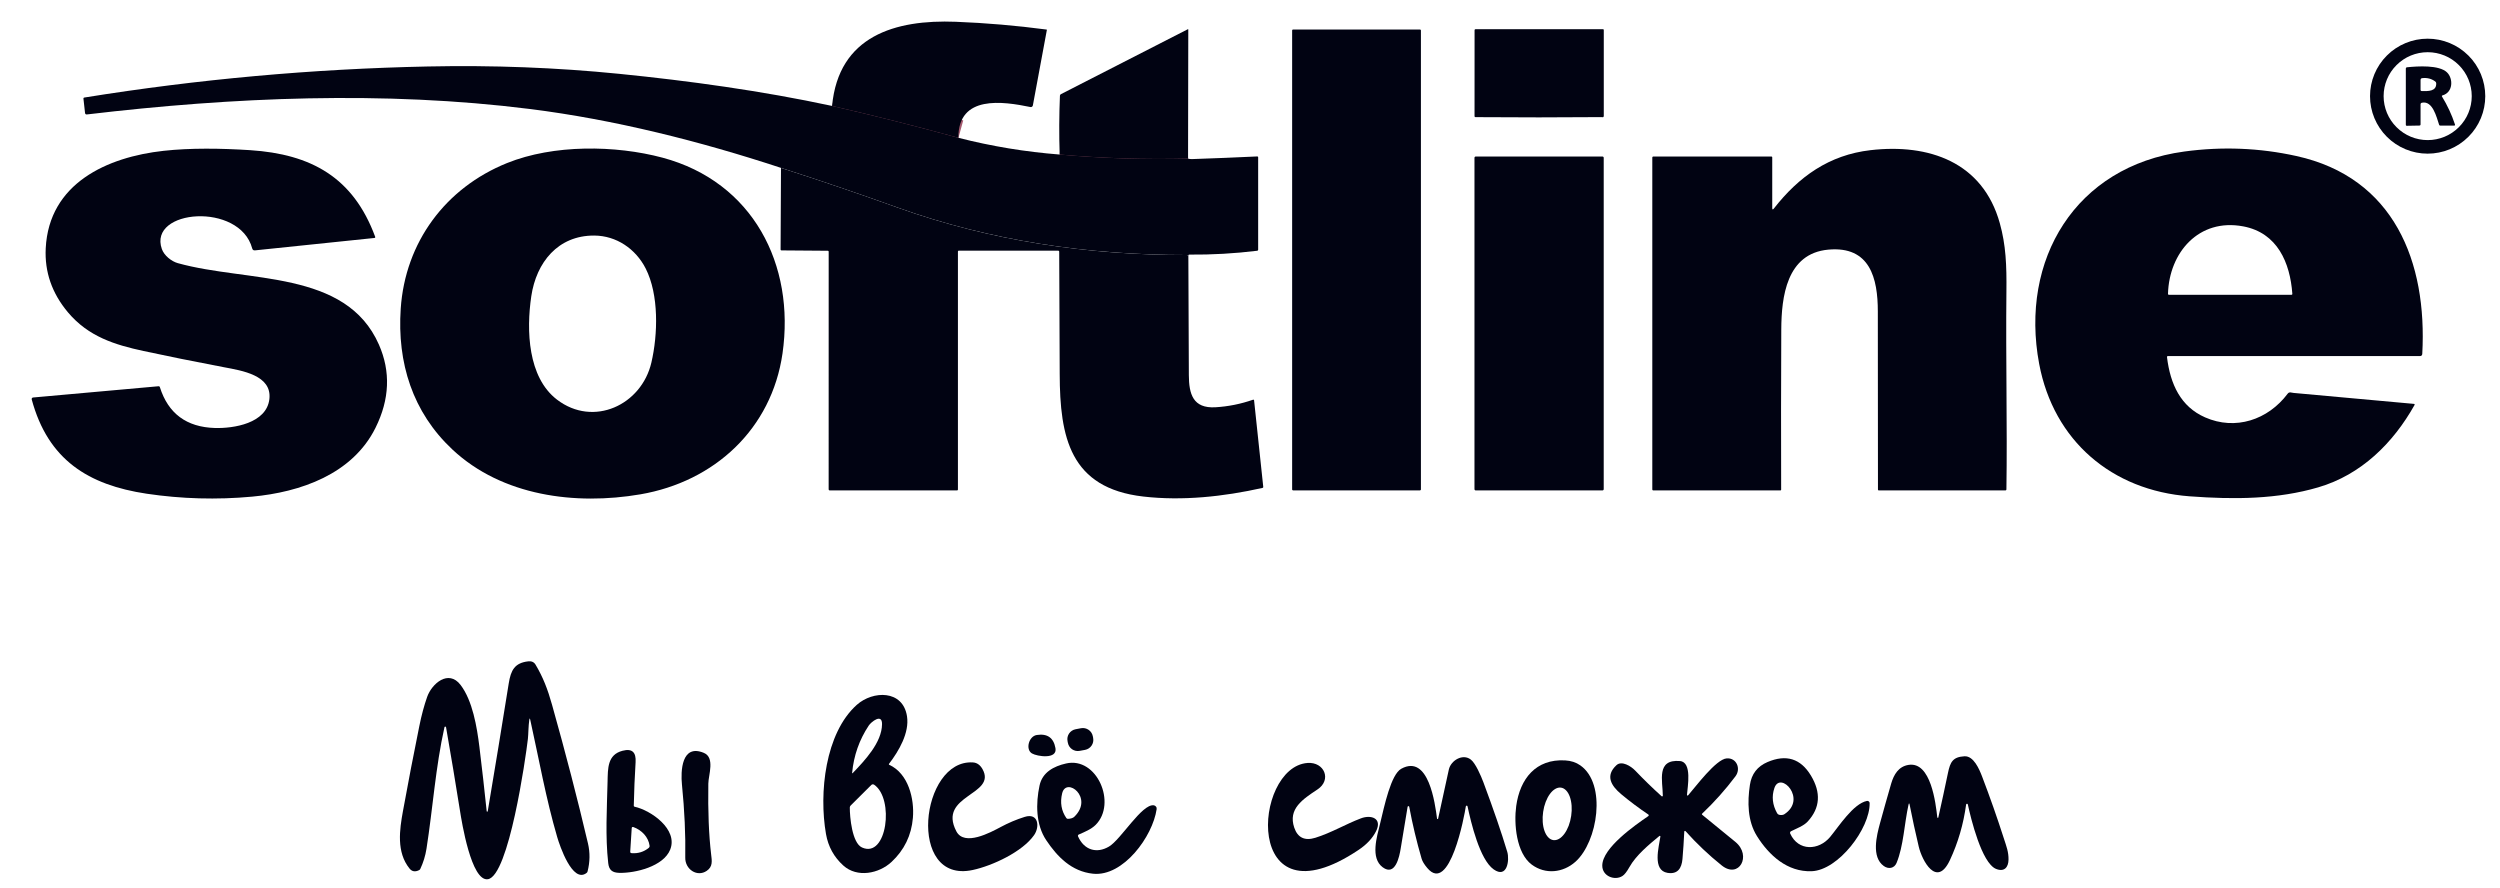 <?xml version="1.0" encoding="UTF-8"?> <svg xmlns="http://www.w3.org/2000/svg" width="76" height="27" viewBox="0 0 76 27" fill="none"><path d="M29.137 4.19C27.864 3.839 26.584 3.516 25.297 3.221" stroke="#A55A6F" stroke-width="1.101"></path><path d="M36.117 4.822C34.808 4.855 33.507 4.814 32.215 4.698" stroke="#A55A6F" stroke-width="1.101"></path><path d="M29.135 4.189C27.862 3.839 26.582 3.516 25.295 3.22C25.493 1.094 27.21 0.589 29.06 0.662C29.977 0.698 30.895 0.777 31.813 0.898L31.818 0.899L31.822 0.903L31.824 0.908L31.824 0.914L31.399 3.205C31.397 3.213 31.394 3.22 31.39 3.227C31.385 3.234 31.379 3.24 31.373 3.244C31.366 3.249 31.358 3.252 31.351 3.254C31.343 3.255 31.334 3.255 31.326 3.254C30.496 3.084 29.126 2.873 29.135 4.189Z" fill="#010312"></path><path d="M36.117 4.821C34.807 4.854 33.507 4.813 32.214 4.698C32.194 4.106 32.197 3.51 32.222 2.91C32.223 2.888 32.233 2.872 32.253 2.862L36.109 0.889L36.114 0.888L36.119 0.889L36.123 0.893L36.124 0.898L36.117 4.821Z" fill="#010312"></path><path d="M43.166 0.897H39.311C39.295 0.897 39.281 0.911 39.281 0.927V14.879C39.281 14.895 39.295 14.908 39.311 14.908H43.166C43.182 14.908 43.196 14.895 43.196 14.879V0.927C43.196 0.911 43.182 0.897 43.166 0.897Z" fill="#010312"></path><path d="M48.703 3.56C47.424 3.571 46.143 3.571 44.858 3.561C44.837 3.561 44.826 3.55 44.826 3.529L44.827 0.922C44.827 0.899 44.838 0.888 44.86 0.888L48.733 0.888C48.739 0.888 48.744 0.89 48.748 0.894C48.752 0.898 48.755 0.903 48.755 0.909V3.527C48.755 3.542 48.748 3.553 48.735 3.562C48.729 3.566 48.723 3.566 48.716 3.563C48.712 3.561 48.707 3.56 48.703 3.56Z" fill="#010312"></path><path d="M75.552 2.923C75.552 3.153 75.507 3.38 75.419 3.592C75.331 3.804 75.202 3.997 75.039 4.159C74.876 4.321 74.683 4.45 74.471 4.538C74.258 4.626 74.031 4.671 73.8 4.671C73.336 4.671 72.89 4.487 72.562 4.159C72.233 3.831 72.049 3.387 72.049 2.923C72.049 2.46 72.233 2.015 72.562 1.688C72.89 1.36 73.336 1.176 73.8 1.176C74.031 1.176 74.258 1.221 74.471 1.309C74.683 1.397 74.876 1.525 75.039 1.688C75.202 1.85 75.331 2.043 75.419 2.255C75.507 2.467 75.552 2.694 75.552 2.923ZM75.141 2.923C75.141 2.568 75 2.228 74.749 1.978C74.498 1.727 74.157 1.587 73.802 1.587C73.446 1.587 73.106 1.727 72.855 1.978C72.603 2.228 72.462 2.568 72.462 2.923C72.462 3.277 72.603 3.617 72.855 3.867C73.106 4.118 73.446 4.259 73.802 4.259C74.157 4.259 74.498 4.118 74.749 3.867C75 3.617 75.141 3.277 75.141 2.923Z" fill="#010312"></path><path d="M25.294 3.22C26.581 3.516 27.861 3.839 29.134 4.189C30.146 4.448 31.173 4.617 32.214 4.698C33.506 4.814 34.807 4.855 36.117 4.822C36.15 4.833 36.193 4.838 36.246 4.836C36.901 4.814 37.557 4.787 38.214 4.756C38.237 4.754 38.248 4.765 38.248 4.787V7.591C38.248 7.599 38.245 7.607 38.24 7.613C38.234 7.619 38.227 7.622 38.219 7.623C37.533 7.707 36.845 7.746 36.154 7.74C36.137 7.74 36.128 7.748 36.126 7.764C36.125 7.771 36.124 7.777 36.124 7.784L36.107 7.767C36.098 7.757 36.086 7.752 36.072 7.752C33.08 7.756 30.112 7.322 27.29 6.311C26.113 5.889 24.93 5.486 23.74 5.103C21.297 4.298 18.681 3.636 16.105 3.313C11.673 2.757 7.095 2.952 2.643 3.479C2.608 3.483 2.589 3.467 2.585 3.432L2.537 3.002C2.535 2.981 2.544 2.969 2.565 2.965C6.022 2.408 9.5 2.094 13.001 2.021C14.982 1.979 16.922 2.054 18.82 2.244C20.926 2.455 23.159 2.761 25.294 3.22Z" fill="#010312"></path><path d="M74.238 2.937C74.401 3.203 74.531 3.484 74.63 3.78C74.638 3.806 74.629 3.819 74.602 3.819H74.185C74.167 3.819 74.155 3.81 74.149 3.793C74.071 3.562 73.955 3.052 73.626 3.123C73.599 3.129 73.585 3.146 73.585 3.174V3.78C73.585 3.804 73.573 3.817 73.549 3.817L73.169 3.824C73.147 3.824 73.137 3.813 73.137 3.791V2.088C73.137 2.062 73.15 2.048 73.176 2.045C73.498 2.012 74.143 1.969 74.386 2.198C74.583 2.384 74.579 2.808 74.252 2.9C74.231 2.906 74.227 2.918 74.238 2.937ZM73.585 2.431V2.73C73.585 2.755 73.597 2.767 73.623 2.768C73.819 2.773 74.071 2.78 74.061 2.532C74.061 2.51 74.051 2.493 74.034 2.479C73.918 2.392 73.785 2.358 73.634 2.376C73.601 2.38 73.585 2.398 73.585 2.431Z" fill="#010312"></path><path d="M6.532 13.011C7.102 13.028 8.102 12.871 8.189 12.134C8.274 11.406 7.353 11.267 6.81 11.164C5.888 10.988 5.073 10.824 4.366 10.671C3.495 10.483 2.688 10.236 2.065 9.494C1.579 8.915 1.354 8.266 1.39 7.548C1.489 5.57 3.26 4.774 4.973 4.585C5.79 4.495 6.711 4.508 7.604 4.565C9.456 4.686 10.738 5.388 11.406 7.2C11.408 7.204 11.408 7.208 11.408 7.211C11.407 7.215 11.406 7.219 11.404 7.222C11.402 7.225 11.399 7.228 11.396 7.23C11.392 7.232 11.389 7.233 11.385 7.234L7.753 7.611C7.708 7.616 7.679 7.596 7.667 7.552C7.289 6.136 4.496 6.359 4.92 7.57C4.989 7.768 5.212 7.946 5.406 8C7.531 8.592 10.514 8.189 11.519 10.476C11.88 11.296 11.845 12.139 11.416 13.004C10.715 14.417 9.132 14.962 7.665 15.098C6.589 15.197 5.521 15.167 4.459 15.009C2.685 14.743 1.46 13.981 0.964 12.142C0.963 12.135 0.962 12.128 0.964 12.121C0.965 12.115 0.967 12.108 0.971 12.103C0.975 12.098 0.98 12.093 0.986 12.09C0.992 12.086 0.998 12.084 1.005 12.084L4.817 11.742C4.839 11.74 4.853 11.749 4.86 11.77C5.113 12.571 5.67 12.985 6.532 13.011Z" fill="#010312"></path><path d="M13.753 13.665C12.541 12.53 12.071 11.028 12.182 9.383C12.318 7.365 13.541 5.713 15.414 4.957C16.826 4.387 18.707 4.41 20.14 4.793C22.887 5.529 24.177 8.043 23.788 10.747C23.457 13.039 21.723 14.641 19.466 15.028C17.495 15.366 15.264 15.08 13.753 13.665ZM18.064 7.161C16.962 7.156 16.304 7.976 16.151 9.006C15.999 10.036 16.042 11.468 16.933 12.149C18.041 12.996 19.501 12.314 19.802 11.022C20.001 10.168 20.035 8.959 19.627 8.159C19.324 7.566 18.739 7.164 18.064 7.161Z" fill="#010312"></path><path d="M53.876 6.321C53.876 6.376 53.893 6.382 53.926 6.339C54.681 5.372 55.605 4.71 56.864 4.565C58.633 4.361 60.275 4.922 60.794 6.785C60.98 7.449 61.004 8.073 60.995 8.862C60.973 10.945 61.024 12.963 60.995 14.873C60.995 14.897 60.983 14.909 60.959 14.909H57.119C57.099 14.909 57.09 14.899 57.09 14.879C57.088 13.075 57.087 11.271 57.086 9.468C57.086 8.459 56.849 7.473 55.58 7.589C54.309 7.705 54.156 9.028 54.151 10.015C54.143 11.638 54.142 13.262 54.147 14.887C54.147 14.892 54.145 14.898 54.141 14.902C54.137 14.906 54.131 14.909 54.125 14.909H50.26C50.252 14.909 50.245 14.905 50.239 14.9C50.234 14.894 50.23 14.887 50.23 14.879V4.794C50.23 4.77 50.242 4.758 50.266 4.758H53.846C53.866 4.758 53.876 4.768 53.876 4.788V6.321Z" fill="#010312"></path><path d="M66.564 15.088C64.197 14.911 62.43 13.396 61.991 11.063C61.395 7.896 63.088 5.056 66.399 4.607C67.552 4.45 68.689 4.495 69.81 4.743C72.781 5.397 73.791 7.959 73.637 10.757C73.634 10.802 73.61 10.825 73.565 10.825L65.909 10.824C65.885 10.824 65.875 10.836 65.877 10.859C65.977 11.681 66.293 12.363 67.035 12.688C67.954 13.093 68.945 12.768 69.546 11.967C69.595 11.901 69.67 11.941 69.725 11.945C70.949 12.059 72.169 12.17 73.386 12.278C73.389 12.279 73.393 12.28 73.396 12.282C73.399 12.284 73.401 12.287 73.403 12.29C73.405 12.293 73.406 12.297 73.406 12.3C73.406 12.304 73.405 12.307 73.403 12.31C72.751 13.473 71.777 14.434 70.475 14.815C69.244 15.176 67.942 15.191 66.564 15.088ZM68.196 6.882C66.842 6.626 65.942 7.68 65.907 8.931C65.906 8.951 65.916 8.961 65.937 8.961L69.657 8.962C69.678 8.962 69.688 8.951 69.687 8.93C69.619 7.987 69.234 7.078 68.196 6.882Z" fill="#010312"></path><path d="M48.714 4.758H44.863C44.842 4.758 44.824 4.775 44.824 4.797V14.87C44.824 14.892 44.842 14.909 44.863 14.909H48.714C48.736 14.909 48.753 14.892 48.753 14.87V4.797C48.753 4.775 48.736 4.758 48.714 4.758Z" fill="#010312"></path><path d="M23.742 5.104C24.932 5.487 26.115 5.889 27.292 6.312C30.114 7.323 33.081 7.757 36.074 7.752C36.088 7.752 36.099 7.757 36.109 7.767L36.126 7.784C36.129 8.991 36.134 10.198 36.141 11.406C36.144 11.974 36.263 12.421 36.95 12.381C37.34 12.358 37.721 12.281 38.094 12.151C38.097 12.15 38.1 12.149 38.104 12.15C38.108 12.15 38.111 12.151 38.114 12.153C38.117 12.155 38.119 12.157 38.121 12.16C38.123 12.163 38.124 12.166 38.124 12.17L38.403 14.802C38.404 14.819 38.397 14.829 38.379 14.833C37.194 15.098 35.946 15.232 34.758 15.095C32.523 14.839 32.221 13.287 32.215 11.373C32.212 10.145 32.207 8.904 32.2 7.651C32.2 7.643 32.196 7.635 32.19 7.629C32.184 7.623 32.176 7.62 32.168 7.62H29.151C29.131 7.62 29.121 7.63 29.121 7.65V14.877C29.121 14.898 29.11 14.909 29.089 14.909H25.23C25.204 14.909 25.191 14.896 25.191 14.87L25.192 7.65C25.192 7.632 25.183 7.623 25.165 7.623L23.754 7.612C23.748 7.612 23.742 7.609 23.738 7.605C23.733 7.6 23.73 7.594 23.73 7.587L23.742 5.104Z" fill="#010312"></path><path d="M14.828 24.659C15.046 23.367 15.258 22.072 15.466 20.773C15.53 20.375 15.645 20.153 16.057 20.105C16.159 20.093 16.234 20.127 16.281 20.206C16.509 20.588 16.651 20.956 16.782 21.425C17.197 22.901 17.561 24.305 17.874 25.639C17.94 25.919 17.936 26.203 17.862 26.492C17.857 26.511 17.847 26.526 17.831 26.538C17.403 26.87 17.011 25.694 16.939 25.447C16.596 24.277 16.383 23.068 16.119 21.879C16.108 21.83 16.099 21.83 16.091 21.88C16.062 22.072 16.064 22.322 16.048 22.462C15.98 23.054 15.467 26.627 14.833 26.728C14.326 26.809 14.034 24.965 13.985 24.656C13.85 23.807 13.708 22.957 13.56 22.108C13.559 22.102 13.556 22.097 13.552 22.094C13.547 22.09 13.542 22.088 13.537 22.088C13.531 22.088 13.526 22.09 13.521 22.093C13.517 22.096 13.514 22.101 13.512 22.106C13.24 23.319 13.158 24.576 12.965 25.803C12.931 26.017 12.869 26.22 12.778 26.413C12.77 26.431 12.757 26.445 12.739 26.453C12.621 26.512 12.525 26.496 12.451 26.405C12.046 25.907 12.147 25.222 12.249 24.662C12.406 23.798 12.572 22.936 12.747 22.075C12.814 21.742 12.894 21.446 12.985 21.187C13.126 20.785 13.633 20.339 14.002 20.823C14.368 21.305 14.499 22.1 14.574 22.705C14.653 23.353 14.727 24.004 14.795 24.658C14.795 24.662 14.796 24.666 14.799 24.67C14.802 24.673 14.806 24.675 14.811 24.675C14.815 24.675 14.82 24.673 14.823 24.67C14.826 24.667 14.828 24.663 14.828 24.659Z" fill="#010312"></path><path d="M25.637 26.312C25.353 26.056 25.177 25.737 25.11 25.354C24.893 24.111 25.083 22.289 26.047 21.427C26.535 20.992 27.448 20.964 27.573 21.776C27.65 22.279 27.324 22.831 27.026 23.221C27.024 23.223 27.023 23.226 27.022 23.229C27.021 23.231 27.021 23.234 27.022 23.237C27.023 23.24 27.024 23.242 27.026 23.244C27.028 23.247 27.03 23.248 27.033 23.25C27.617 23.516 27.801 24.288 27.752 24.864C27.707 25.396 27.49 25.842 27.101 26.204C26.72 26.558 26.059 26.693 25.637 26.312ZM26.41 22.057C26.122 22.491 25.954 22.97 25.905 23.494C25.903 23.514 25.909 23.516 25.922 23.502C26.28 23.128 26.811 22.575 26.814 22.012C26.816 21.675 26.481 21.949 26.41 22.057ZM26.204 25.763C26.966 26.111 27.194 24.276 26.573 23.855C26.56 23.846 26.544 23.842 26.529 23.844C26.513 23.845 26.499 23.852 26.488 23.863L25.859 24.489C25.843 24.506 25.834 24.525 25.834 24.548C25.833 24.835 25.902 25.625 26.204 25.763Z" fill="#010312"></path><path d="M32.862 22.138L32.698 22.169C32.531 22.201 32.421 22.361 32.453 22.528L32.463 22.581C32.494 22.748 32.656 22.858 32.823 22.826L32.986 22.796C33.154 22.764 33.264 22.603 33.232 22.436L33.222 22.383C33.19 22.216 33.029 22.107 32.862 22.138Z" fill="#010312"></path><path d="M31.371 22.904C31.169 22.784 31.273 22.383 31.517 22.344C31.839 22.294 32.029 22.427 32.086 22.744C32.149 23.091 31.531 22.998 31.371 22.904Z" fill="#010312"></path><path d="M19.267 24.495C19.267 24.502 19.269 24.508 19.273 24.513C19.277 24.518 19.283 24.522 19.29 24.524C19.789 24.633 20.62 25.211 20.374 25.828C20.169 26.34 19.315 26.546 18.828 26.535C18.614 26.529 18.514 26.452 18.49 26.239C18.398 25.419 18.451 24.586 18.47 23.762C18.48 23.359 18.464 22.942 18.926 22.823C19.226 22.744 19.34 22.88 19.322 23.169C19.295 23.612 19.276 24.054 19.267 24.495ZM19.748 25.714C19.714 25.448 19.51 25.236 19.258 25.144C19.224 25.132 19.206 25.144 19.204 25.18L19.159 25.888C19.157 25.918 19.171 25.934 19.201 25.936C19.399 25.951 19.573 25.897 19.724 25.774C19.743 25.758 19.751 25.738 19.748 25.714Z" fill="#010312"></path><path d="M21.484 26.474C21.193 26.673 20.825 26.427 20.832 26.072C20.844 25.381 20.81 24.64 20.731 23.848C20.691 23.448 20.716 22.605 21.396 22.887C21.742 23.03 21.536 23.559 21.533 23.823C21.52 24.672 21.549 25.387 21.618 25.968C21.643 26.173 21.674 26.345 21.484 26.474Z" fill="#010312"></path><path d="M58.019 24.462C57.891 25.037 57.869 25.717 57.656 26.232C57.586 26.401 57.41 26.43 57.266 26.326C56.886 26.051 57.048 25.406 57.153 25.023C57.263 24.621 57.376 24.221 57.492 23.821C57.574 23.543 57.716 23.303 58.017 23.253C58.703 23.139 58.846 24.429 58.894 24.849C58.895 24.853 58.896 24.856 58.899 24.858C58.902 24.861 58.905 24.862 58.909 24.863C58.912 24.863 58.916 24.862 58.919 24.86C58.922 24.858 58.924 24.854 58.925 24.851C59.027 24.4 59.124 23.949 59.218 23.498C59.287 23.164 59.366 23.011 59.72 22.991C60 22.975 60.171 23.387 60.253 23.599C60.494 24.229 60.717 24.864 60.923 25.506C60.993 25.722 61.063 25.9 61.059 26.132C61.056 26.369 60.927 26.516 60.678 26.414C60.243 26.235 59.913 24.879 59.822 24.454C59.821 24.448 59.817 24.443 59.812 24.439C59.807 24.436 59.801 24.434 59.795 24.434C59.789 24.435 59.783 24.437 59.779 24.441C59.774 24.445 59.771 24.451 59.77 24.457C59.69 25.053 59.525 25.617 59.277 26.148C58.873 27.009 58.428 26.151 58.331 25.742C58.23 25.317 58.137 24.891 58.053 24.463C58.042 24.41 58.031 24.41 58.019 24.462Z" fill="#010312"></path><path d="M42.841 24.528C42.84 24.522 42.837 24.516 42.833 24.512C42.828 24.508 42.822 24.506 42.816 24.506C42.81 24.506 42.804 24.508 42.799 24.512C42.794 24.516 42.791 24.522 42.791 24.528C42.72 24.956 42.65 25.381 42.58 25.803C42.543 26.028 42.422 26.653 42.034 26.365C41.654 26.083 41.857 25.441 41.954 25.041C42.086 24.496 42.284 23.542 42.599 23.37C43.434 22.912 43.627 24.441 43.686 24.886C43.687 24.889 43.689 24.893 43.692 24.896C43.695 24.898 43.698 24.9 43.702 24.9C43.706 24.9 43.71 24.899 43.713 24.897C43.716 24.894 43.718 24.891 43.719 24.887C43.825 24.391 43.934 23.893 44.045 23.393C44.106 23.118 44.469 22.898 44.715 23.093C44.855 23.203 45.016 23.569 45.098 23.789C45.404 24.609 45.645 25.311 45.821 25.897C45.895 26.144 45.82 26.721 45.407 26.429C44.982 26.128 44.719 25.006 44.613 24.512C44.612 24.506 44.609 24.501 44.604 24.497C44.599 24.493 44.593 24.491 44.587 24.491C44.58 24.491 44.574 24.494 44.57 24.498C44.565 24.502 44.562 24.508 44.561 24.514C44.521 24.788 44.072 27.206 43.388 26.386C43.297 26.278 43.24 26.184 43.217 26.104C43.064 25.579 42.939 25.054 42.841 24.528Z" fill="#010312"></path><path d="M55.636 25.443C55.902 25.122 56.339 24.433 56.755 24.348C56.764 24.346 56.775 24.346 56.784 24.349C56.794 24.351 56.803 24.356 56.811 24.362C56.819 24.368 56.825 24.376 56.83 24.385C56.834 24.394 56.836 24.404 56.837 24.414C56.851 25.18 55.886 26.457 55.072 26.485C54.336 26.511 53.78 26.005 53.412 25.418C53.122 24.955 53.12 24.379 53.197 23.862C53.246 23.53 53.424 23.298 53.731 23.167C54.3 22.923 54.74 23.06 55.052 23.577C55.364 24.095 55.333 24.559 54.957 24.971C54.83 25.111 54.619 25.182 54.447 25.27C54.434 25.276 54.425 25.287 54.42 25.3C54.416 25.313 54.416 25.327 54.422 25.34C54.668 25.885 55.291 25.858 55.636 25.443ZM54.087 24.77C54.132 24.78 54.199 24.782 54.24 24.755C54.95 24.298 54.125 23.422 53.942 23.955C53.854 24.212 53.882 24.468 54.025 24.723C54.031 24.734 54.04 24.745 54.051 24.753C54.062 24.761 54.074 24.767 54.087 24.77Z" fill="#010312"></path><path d="M50.109 24.761C49.822 24.569 49.547 24.362 49.283 24.142C48.976 23.884 48.794 23.581 49.141 23.261C49.298 23.116 49.58 23.288 49.714 23.429C49.972 23.699 50.238 23.958 50.512 24.205C50.516 24.208 50.52 24.21 50.524 24.21C50.528 24.211 50.533 24.21 50.537 24.209C50.541 24.207 50.544 24.204 50.547 24.2C50.549 24.197 50.55 24.192 50.55 24.188C50.547 23.739 50.342 23.072 51.072 23.136C51.446 23.17 51.302 23.916 51.284 24.164C51.284 24.168 51.285 24.172 51.287 24.176C51.289 24.179 51.292 24.182 51.296 24.184C51.3 24.186 51.304 24.186 51.308 24.185C51.312 24.184 51.316 24.182 51.318 24.179C51.545 23.921 52.166 23.079 52.492 23.055C52.788 23.032 52.934 23.365 52.758 23.6C52.453 24.006 52.116 24.383 51.748 24.732C51.733 24.746 51.734 24.76 51.75 24.772C52.09 25.047 52.426 25.321 52.757 25.595C53.262 26.012 52.865 26.73 52.34 26.309C51.946 25.994 51.58 25.646 51.24 25.267C51.237 25.264 51.233 25.261 51.229 25.26C51.225 25.259 51.221 25.259 51.216 25.261C51.212 25.262 51.209 25.265 51.206 25.268C51.204 25.272 51.202 25.276 51.202 25.28C51.189 25.559 51.171 25.837 51.147 26.114C51.122 26.398 50.999 26.585 50.692 26.535C50.224 26.457 50.43 25.753 50.476 25.431C50.476 25.427 50.475 25.424 50.474 25.42C50.472 25.417 50.469 25.414 50.466 25.412C50.463 25.41 50.459 25.409 50.455 25.41C50.451 25.41 50.447 25.412 50.445 25.414C50.125 25.679 49.738 25.997 49.534 26.36C49.455 26.501 49.384 26.592 49.321 26.631C49.086 26.781 48.705 26.636 48.709 26.31C48.716 25.772 49.705 25.086 50.109 24.809C50.113 24.806 50.116 24.802 50.118 24.798C50.12 24.794 50.121 24.789 50.121 24.785C50.121 24.78 50.12 24.775 50.118 24.771C50.116 24.767 50.113 24.763 50.109 24.761Z" fill="#010312"></path><path d="M46.566 26.285C46.095 25.936 46.018 25.043 46.093 24.502C46.208 23.674 46.689 23.066 47.581 23.116C47.759 23.126 47.912 23.176 48.041 23.267C48.85 23.833 48.572 25.59 47.895 26.196C47.515 26.536 46.978 26.59 46.566 26.285ZM47.22 25.539C47.276 25.547 47.334 25.535 47.392 25.502C47.45 25.47 47.505 25.418 47.556 25.35C47.606 25.282 47.651 25.198 47.687 25.105C47.722 25.011 47.749 24.909 47.764 24.804C47.78 24.7 47.784 24.594 47.777 24.494C47.77 24.394 47.751 24.302 47.723 24.222C47.694 24.142 47.656 24.076 47.61 24.029C47.564 23.981 47.512 23.952 47.456 23.944C47.4 23.936 47.341 23.948 47.284 23.981C47.226 24.013 47.17 24.065 47.12 24.133C47.069 24.201 47.025 24.285 46.989 24.378C46.953 24.472 46.927 24.574 46.912 24.679C46.896 24.783 46.892 24.889 46.899 24.989C46.906 25.088 46.924 25.181 46.953 25.261C46.982 25.341 47.02 25.407 47.066 25.454C47.111 25.502 47.164 25.531 47.22 25.539Z" fill="#010312"></path><path d="M29.073 25.272C29.317 25.738 30.11 25.308 30.424 25.14C30.656 25.015 30.898 24.913 31.149 24.834C31.568 24.701 31.616 25.132 31.436 25.388C31.084 25.892 30.175 26.318 29.57 26.448C27.559 26.882 27.977 23.07 29.58 23.178C29.701 23.186 29.797 23.255 29.869 23.383C30.312 24.177 28.493 24.162 29.073 25.272Z" fill="#010312"></path><path d="M33.228 26.561C32.575 26.493 32.142 26.045 31.806 25.543C31.486 25.067 31.486 24.425 31.602 23.881C31.688 23.476 32.035 23.295 32.407 23.21C33.344 22.993 33.96 24.422 33.308 25.076C33.173 25.21 32.974 25.291 32.794 25.37C32.784 25.374 32.776 25.382 32.772 25.393C32.768 25.403 32.768 25.415 32.772 25.425C32.953 25.838 33.335 25.96 33.714 25.735C34.076 25.521 34.714 24.432 35.074 24.481C35.087 24.483 35.1 24.487 35.112 24.494C35.124 24.501 35.134 24.51 35.142 24.521C35.151 24.532 35.157 24.544 35.16 24.558C35.163 24.571 35.164 24.585 35.162 24.598C35.042 25.425 34.149 26.656 33.228 26.561ZM32.662 24.827C33.259 24.242 32.411 23.602 32.289 24.119C32.222 24.399 32.265 24.648 32.416 24.868C32.428 24.885 32.445 24.893 32.466 24.893C32.557 24.889 32.622 24.867 32.662 24.827Z" fill="#010312"></path><path d="M41.3 25.838C37.772 28.196 38.079 23.315 39.749 23.194C40.262 23.157 40.49 23.708 40.053 23.998C39.6 24.299 39.152 24.589 39.345 25.16C39.449 25.466 39.664 25.569 39.988 25.468C40.473 25.317 40.9 25.057 41.372 24.878C41.686 24.758 42.027 24.879 41.833 25.267C41.725 25.483 41.547 25.673 41.3 25.838Z" fill="#010312"></path></svg> 
